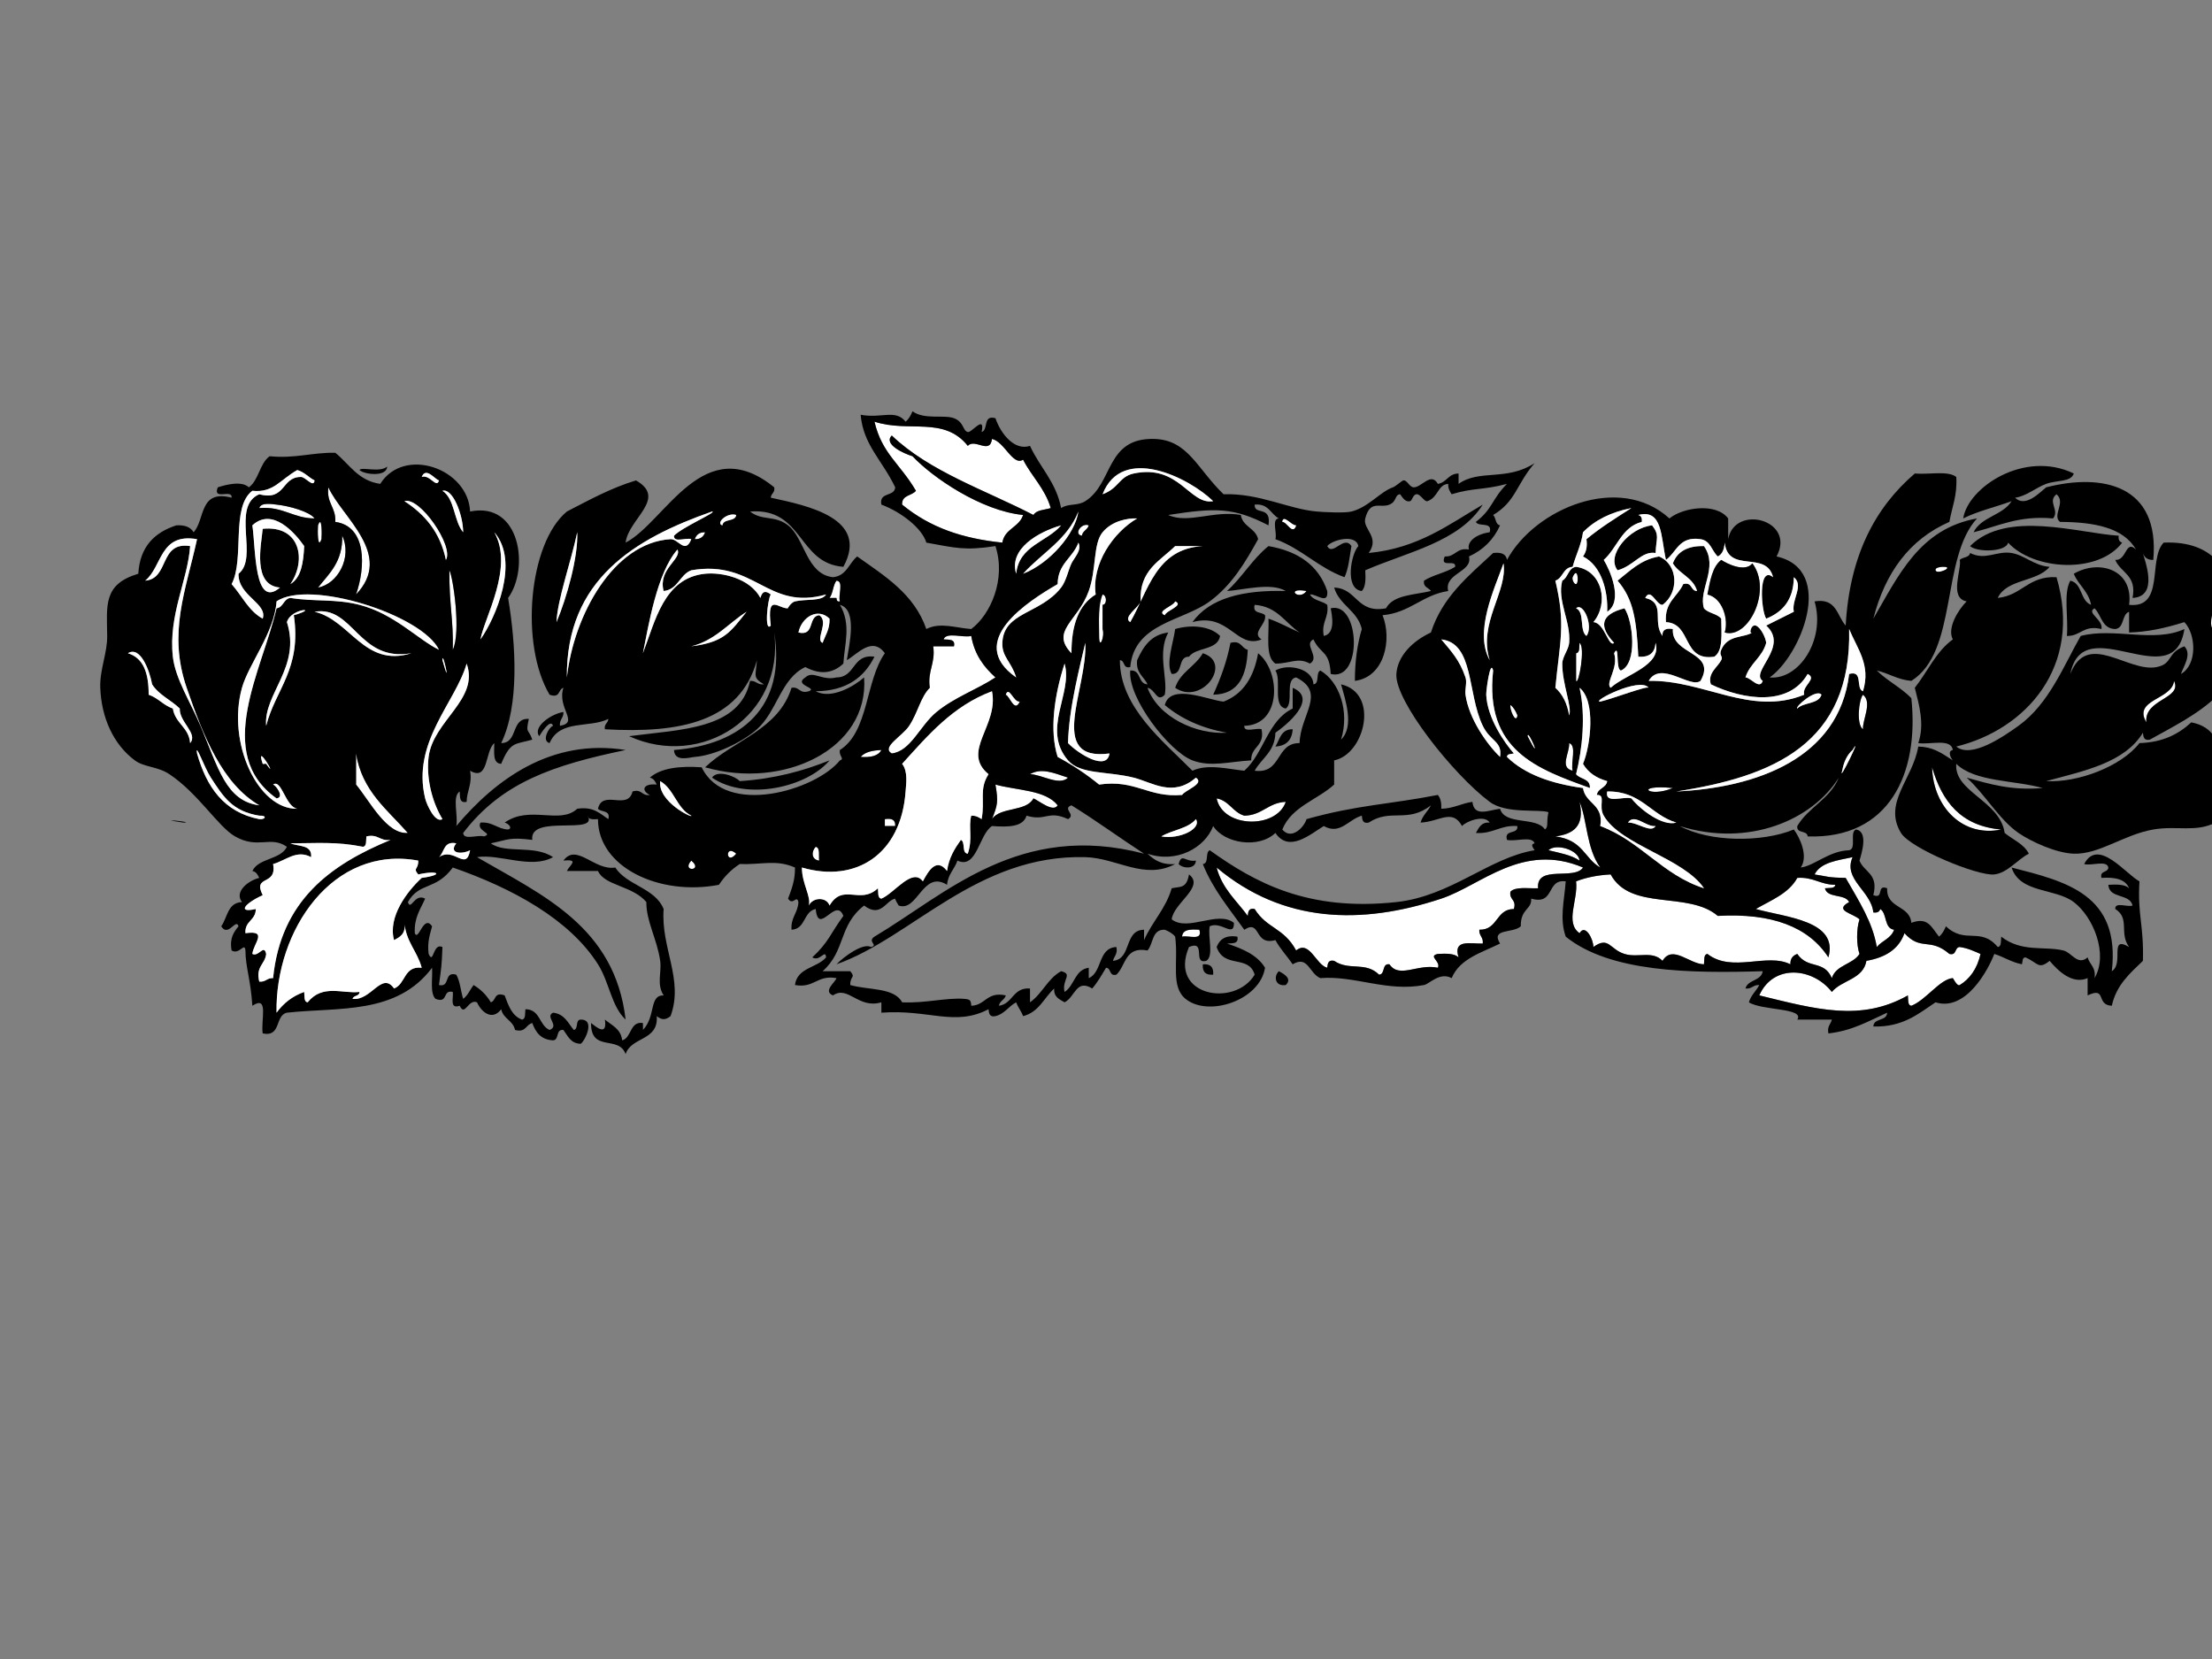 <?xml version="1.0"?><svg width="640" height="480" xmlns="http://www.w3.org/2000/svg">
 <rect width="100%" height="100%" fill="#808080" stroke="none"/>
 <title>rose</title>
 <g>
  <title>Layer 1</title>
  <g>
   <path d="m253.012,122c9.993,3.273 20.091,-1.676 27,7c2.064,-2.266 6.408,2.641 7,-2c3.608,0.759 6.035,7.92 9,6c2.48,4.854 6.337,8.33 8,14c-1.78,0.553 -4.153,0.514 -5,2c-14.073,-7.261 -30.1,-12.567 -41,-23c-2.477,2.543 3.418,5.199 6,6c5.787,6.146 19.851,15.796 32,17c-1.096,3.571 -5.371,3.962 -6,8c-11.522,-1.192 -20.859,-4.319 -29,-11c-0.155,-2.822 2.827,-2.506 4,-4c-4.729,-8.037 -9.811,-10.717 -12,-20z" fill="#FFFFFF" clip-rule="evenodd" fill-rule="evenodd"/>
   <path d="m620.012,160c0.331,1.749 4.854,12.608 -3,13c1.309,-6.642 -3.442,-7.225 -5,-11c3.37,0.247 2.9,-5.981 6,-3c-3.646,-6.354 -12.049,-7.952 -22,-8c-2.377,-1.953 1.828,-5.596 -1,-8c-2.745,2.158 0.995,4.592 -1,7c-9.918,-0.918 -15.776,2.224 -23,4c2.174,-4.493 8.461,-4.872 11,-9c-4.619,1.714 -9.795,2.872 -14,5c1.378,-9.014 17.744,-19.9 32,-13c-0.811,2.559 -4.914,1.865 -8,3c-2.96,1.089 -5.904,3.654 -9,4c3.027,2.96 7.121,-1.496 9,-3c16.254,-4.157 32.976,-0.734 31,21c-1.711,0.044 -2.59,-0.743 -3,-2z" clip-rule="evenodd" fill-rule="evenodd"/>
   <path d="m95.012,141c3.959,8.736 19.04,19.476 8,31c2.774,-7.886 3.148,-19.73 -6,-21c0.245,-4.245 -2.616,-5.384 -2,-10z" fill="#FFFFFF" clip-rule="evenodd" fill-rule="evenodd"/>
   <path d="m75.012,147c0.506,-1.764 3.803,-1.122 5,-1c3.618,0.367 9.607,2.039 11,4c-6.287,-0.046 -9.107,-3.561 -16,-3z" fill="#FFFFFF" clip-rule="evenodd" fill-rule="evenodd"/>
   <path d="m92.012,152c1.151,-3.235 1.132,2.686 1,4c-1.152,3.235 -1.132,-2.686 -1,-4z" fill="#FFFFFF" clip-rule="evenodd" fill-rule="evenodd"/>
   <path d="m315.012,152c-0.354,1.313 -1.76,1.573 -2,3c-2.491,-0.407 -0.06,-3.877 2,-3z" fill="#FFFFFF" clip-rule="evenodd" fill-rule="evenodd"/>
   <path d="m468.012,165c-3.41,-4.334 3.438,-12.334 10,-13c2.225,3.007 1.18,3.49 1,8c-4.052,-0.674 -6.244,3.701 -11,5z" clip-rule="evenodd" fill-rule="evenodd"/>
   <path d="m204.012,154c-0.437,1.23 -1.28,2.054 -3,2c0.436,-1.23 1.28,-2.054 3,-2z" fill="#FFFFFF" clip-rule="evenodd" fill-rule="evenodd"/>
   <path d="m99.012,155c2.952,6.309 -1.321,13.995 -7,15c3.244,-4.089 7.205,-7.461 7,-15z" fill="#FFFFFF" clip-rule="evenodd" fill-rule="evenodd"/>
   <path d="m493.012,176c1.223,1.444 3.816,1.517 5,3c0.026,4.359 0.596,9.262 -2,11c-9.405,1.405 -6.415,-9.585 -14,-10c-0.484,-5.818 3.355,-7.311 5,-11c2.729,-0.729 2.013,1.987 4,2c-1.103,-3.897 -5.104,-4.897 -7,-8c1.264,-3.403 4.22,-5.114 9,-5c4.323,6.177 -1.732,12.695 0,18z" clip-rule="evenodd" fill-rule="evenodd"/>
   <path d="m562.012,164c3.944,-0.136 -1.676,2.437 -2,1c-0.179,-0.793 1.386,-0.979 2,-1z" fill="#FFFFFF" clip-rule="evenodd" fill-rule="evenodd"/>
   <path d="m130.012,165c1.05,1.77 3.451,17.871 1,23c0.191,-8.968 -1.054,-12.855 -1,-23z" fill="#FFFFFF" clip-rule="evenodd" fill-rule="evenodd"/>
   <path d="m455.012,167c1.513,-3.53 1.896,1.842 1,2c-0.591,0.104 -1.256,-1.404 -1,-2z" fill="#FFFFFF" clip-rule="evenodd" fill-rule="evenodd"/>
   <path d="m242.012,168c2.208,0.125 0.425,4.242 1,6c-0.851,0.184 -0.943,-0.39 -1,-1c-0.667,0 -1.333,0 -2,0c1.019,-1.314 0.98,-3.686 2,-5z" fill="#FFFFFF" clip-rule="evenodd" fill-rule="evenodd"/>
   <path d="m378.012,171c-2.197,3.055 -6.405,-1.154 0,0l0,0z" fill="#FFFFFF" clip-rule="evenodd" fill-rule="evenodd"/>
   <path d="m319.012,172c1.274,0.226 1.311,2.985 0,3c0,2.333 0,4.667 0,7c0.723,2.169 -1.022,6.364 -1,2c-0.017,-4.35 -0.331,-8.998 1,-12z" fill="#FFFFFF" clip-rule="evenodd" fill-rule="evenodd"/>
   <path d="m640.012,178c0.65,-2.82 1.161,2.303 1,3c-0.464,2.008 -1.879,0.807 -1,-3z" fill="#FFFFFF" clip-rule="evenodd" fill-rule="evenodd"/>
   <path d="m353.012,184c-0.742,4.257 -6.859,3.141 -9,6c-3.399,-0.066 -1.53,5.136 -5,5c-1.785,-3.024 0.504,-9.082 1,-13c4.58,-1.346 10.081,-0.92 13,2z" clip-rule="evenodd" fill-rule="evenodd"/>
   <path d="m355.012,212c-7.369,-1.298 -13.28,-4.053 -18,-8c1.62,-6.466 12.759,-1.37 17,-1c5.786,-2.213 8.785,-7.215 10,-14c6.603,5.28 6.854,20.772 -4,21c-0.169,2.168 3.547,0.453 5,1c0.997,4.997 -3.105,4.895 -3,9c-6.394,0.372 -11.735,2.007 -17,0c-6.736,-2.568 -18.741,-18.053 -18,-26c3.265,-0.265 2.12,3.88 5,4c-1.028,-2.305 -3.442,-3.225 -3,-7c1.774,-3.893 3.969,-7.364 9,-8c-3.238,6.046 -0.096,13.151 -1,18c-2.323,2.416 -2.677,-1.562 -5,-2c3.07,8.484 14.097,13.6 23,13z" clip-rule="evenodd" fill-rule="evenodd"/>
   <path d="m273.012,185c0.745,-2.255 5.609,-0.391 8,-1c0.919,5.414 3.672,8.995 7,12c-5.352,3.531 -11.714,5.678 -17,10c-4.883,3.993 -7.454,11.355 -13,12c-3.167,-1.793 2.954,-4.927 5,-8c2.542,-3.818 3.334,-8.429 6,-11c-0.697,-5.03 1.697,-6.97 1,-12c2,0 4,0 6,0c0.467,-2.134 -1.429,-1.905 -3,-2z" fill="#FFFFFF" clip-rule="evenodd" fill-rule="evenodd"/>
   <path d="m356.012,186c3.19,-0.857 3.093,1.574 5,2c-0.315,7.351 -2.481,12.852 -10,13c2.083,-4.584 3.915,-9.418 5,-15z" clip-rule="evenodd" fill-rule="evenodd"/>
   <path d="m457.012,186c1.755,1.178 -0.265,12.312 -1,11c0,-2.667 0,-5.333 0,-8c1.172,-0.162 0.843,-1.823 1,-3z" fill="#FFFFFF" clip-rule="evenodd" fill-rule="evenodd"/>
   <path d="m340.012,199c1.46,-4.54 5.827,-6.173 8,-10c8.798,2.757 -0.262,15.246 -8,10z" clip-rule="evenodd" fill-rule="evenodd"/>
   <path d="m539.012,201c2.779,2.203 -0.141,7.126 0,10c-1.963,-1.386 -1.22,-8.486 0,-10z" fill="#FFFFFF" clip-rule="evenodd" fill-rule="evenodd"/>
   <path d="m374.012,211c-0.191,3.142 -1.858,4.809 -5,5c1.275,-2.059 1.594,-5.072 5,-5z" clip-rule="evenodd" fill-rule="evenodd"/>
   <path d="m454.012,215c2.256,0.745 0.391,5.609 1,8c-3.907,-0.941 -0.851,-5.045 -1,-8z" fill="#FFFFFF" clip-rule="evenodd" fill-rule="evenodd"/>
   <path d="m255.012,217c-0.92,1.746 -3.126,2.207 -6,2c1.233,-1.434 3.439,-1.895 6,-2z" fill="#FFFFFF" clip-rule="evenodd" fill-rule="evenodd"/>
   <path d="m103.012,218c1.757,10.909 9.087,16.246 15,23c-6.153,0.473 -10.935,-9.055 -15,-14c0,-3 0,-6 0,-9z" fill="#FFFFFF" clip-rule="evenodd" fill-rule="evenodd"/>
   <path d="m206.012,225c1.542,-2.436 6.909,-0.321 8,1c10.031,-0.636 18.386,-2.947 26,-6c-6.49,7.781 -23.996,11.792 -34,5z" clip-rule="evenodd" fill-rule="evenodd"/>
   <path d="m298.012,224c3.25,-1.912 6.808,-0.394 11,1c-2.546,2.479 -7.657,-0.961 -11,-1z" fill="#FFFFFF" clip-rule="evenodd" fill-rule="evenodd"/>
   <path d="m288.012,227c6.265,1.735 14.484,1.517 18,6c-1.261,2.155 -5.318,-1.27 -7,-2c-2.057,3.943 -9.61,2.39 -12,6c1.6,-4.078 1.875,-4.938 1,-10z" fill="#FFFFFF" clip-rule="evenodd" fill-rule="evenodd"/>
   <path d="m484.012,228c-7.16,2.988 -11.48,-1.117 0,0l0,0z" fill="#FFFFFF" clip-rule="evenodd" fill-rule="evenodd"/>
   <path d="m352.012,231c3.66,0.673 4.649,4.018 8,5c5.238,-0.095 6.879,-3.788 12,-4c-2.651,7.864 -18.206,7.669 -20,-1z" fill="#FFFFFF" clip-rule="evenodd" fill-rule="evenodd"/>
   <path d="m457.012,232c2.183,4.976 1.96,13.521 6,19c-4.683,-2.657 -4.924,-7.948 -13,-9c4.997,-0.67 8.597,-2.735 7,-10z" fill="#FFFFFF" clip-rule="evenodd" fill-rule="evenodd"/>
   <path d="m256.012,237c2.007,-0.34 3.129,0.204 3,2c-1,0 -2,0 -3,0c0,-0.667 0,-1.333 0,-2z" fill="#FFFFFF" clip-rule="evenodd" fill-rule="evenodd"/>
   <path d="m236.012,245c1.357,0.31 0.83,2.504 1,4c-2.318,-0.279 -2.299,-2.671 -1,-4z" fill="#FFFFFF" clip-rule="evenodd" fill-rule="evenodd"/>
   <path d="m448.012,246c2.151,-2.085 8.739,-0.123 9,3c-2.371,-1.629 -5.783,-2.217 -9,-3z" fill="#FFFFFF" clip-rule="evenodd" fill-rule="evenodd"/>
   <path d="m213.012,247c-3.032,3.697 -3.369,-3.037 0,0l0,0z" fill="#FFFFFF" clip-rule="evenodd" fill-rule="evenodd"/>
   <path d="m192.012,263c-0.856,11.291 5.897,20.423 2,31c-1.479,1.158 -2.521,1.158 -4,0c0.565,7.231 -7.422,5.911 -9,11c-1.978,-5.621 -10.083,-0.377 -10,-9c1.383,1.035 4.757,4.056 4,-1c2.005,1.662 4.648,2.686 5,6c2.735,-0.657 2.216,-5.634 6,-5c-0.028,-0.005 0.086,1.911 0,2c3.804,-3.904 1.723,-10.123 6,-10c-2.114,-3.261 -0.525,-6.629 -1,-10c-0.876,-6.224 -4.074,-11.483 -4,-17c-3.915,-4.735 -12.139,-4.721 -14,-9c-3,0 -6,0 -9,0c0.863,-1.753 3.725,-3.475 -1,-3c3.788,-5.197 8.997,3.012 15,2c3.423,5.243 11.472,5.861 14,12z" clip-rule="evenodd" fill-rule="evenodd"/>
   <path d="m346.012,249c-0.102,2.545 -3.727,2.362 -5,1c0.914,-3.356 1.859,-0.495 5,-1z" clip-rule="evenodd" fill-rule="evenodd"/>
   <path d="m536.012,248c-2.853,6.456 5.384,9.752 6,16c1.162,0.163 1.779,-0.221 2,-1c2.045,1.288 1.055,5.611 4,6c-0.826,2.507 -3.503,3.163 -5,5c-1.239,-7.273 -5.064,-13.07 -9,-20c-5.401,-0.074 -5.3,-0.451 -9,-1c1.793,-3.541 6.619,-4.047 11,-5z" fill="#FFFFFF" clip-rule="evenodd" fill-rule="evenodd"/>
   <path d="m200.012,249c3.697,3.032 -3.037,3.369 0,0l0,0z" fill="#FFFFFF" clip-rule="evenodd" fill-rule="evenodd"/>
   <path d="m458.012,251c-2.525,3.809 -13.595,-0.929 -13,6c-2.881,0.119 -6.546,-0.546 -8,1c-0.409,2.409 1.826,2.174 1,5c-5.287,0.046 -4.557,6.11 -10,6c-0.127,1.794 1.224,2.109 1,4c-3.556,0.111 -8.704,-1.371 -7,4c-1.182,-1.151 -3.535,-1.132 -6,-1c-2.995,0.658 0.956,2.138 0,4c-5.796,-1.256 -11.167,3.22 -14,-1c-2.306,-0.306 -1.111,2.889 -3,3c-3.975,-3.908 -8.623,-1.019 -13,-4c-1.701,-0.367 -1.887,0.78 -2,2c-3.256,-0.782 -5.134,-8.148 -9,-5c-3.566,-6.637 -8.468,-6.279 -12,-12c-1.701,-0.367 -1.887,0.78 -2,2c-3.231,-4.436 -7.433,-7.901 -9,-14c19.196,16.116 41.837,16.679 65,9c11.554,-3.831 23.431,-16.433 41,-9z" fill="#FFFFFF" clip-rule="evenodd" fill-rule="evenodd"/>
   <path d="m466.012,253c5.822,10.731 22.425,4.685 31,12c15.548,-0.881 26.229,3.104 32,12c3.021,-10.698 -12.429,-11.564 -21,-14c4.439,-2.561 9.526,-4.474 12,-9c4.654,-0.321 6.673,1.993 11,2c-0.161,1.172 -1.823,0.844 -3,1c0.67,2.996 5.818,1.515 7,4c-4.591,2.491 1.201,3.25 3,5c-0.962,2.889 -0.875,7.534 0,10c-1.938,3.062 -6.833,3.167 -8,7c-2.332,-5.385 -6.852,-2.432 -10,-7c-1.23,0.437 -2.054,1.279 -2,3c-6.792,-3.423 -16.845,2.563 -24,-3c-1.172,0.161 -0.844,1.823 -1,3c-4.228,-0.046 -9.083,-5.782 -12,-1c-2.905,-3.052 -7.073,-0.779 -11,-2c-4.332,-1.347 -4.501,-5.234 -9,-2c0.049,-2.144 -2.328,-6.877 -4,-4c-4.33,-3.081 -0.349,-9.596 -1,-15c2.884,-1.115 6.2,-1.8 10,-2z" fill="#FFFFFF" clip-rule="evenodd" fill-rule="evenodd"/>
   <path d="m347.012,269c1.026,3.36 -3.11,1.557 -5,2c0.147,-2.187 2.519,-2.147 5,-2z" fill="#FFFFFF" clip-rule="evenodd" fill-rule="evenodd"/>
   <path d="m551.012,270c4.843,5.302 7.312,1.109 13,6c2.217,0.551 1.424,-1.909 3,-2c2.338,0.329 4.131,1.202 6,2c-0.926,4.378 -3.248,7.357 -6,9c-0.773,0.462 -1.909,-2.007 -2,-2c-3.727,0.27 -7.747,6.34 -12,8c-1.172,-0.161 -0.844,-1.823 -1,-3c-13.644,7.697 -26.569,4 -43,0c4.1,-9.246 15.515,-8.027 21,-1c2.858,-3.475 9.061,-3.606 10,-9c5.389,-0.943 9.366,-3.301 11,-8z" fill="#FFFFFF" clip-rule="evenodd" fill-rule="evenodd"/>
   <path d="m348.012,279c2.182,-0.182 3.182,0.818 3,3c-2.182,0.182 -3.182,-0.818 -3,-3z" clip-rule="evenodd" fill-rule="evenodd"/>
   <path d="m370.012,281c1.742,0.903 3.852,2.237 2,4c-3.115,0.468 -3.574,-2.515 -2,-4z" clip-rule="evenodd" fill-rule="evenodd"/>
   <path d="m392.012,197c-0.005,-5.671 0.702,-10.631 2,-15c-1.268,-5.399 -6.485,-6.848 -8,-12c6.736,0.263 6.424,7.577 15,6c2.082,-3.917 8.151,-3.848 13,-5c-0.649,-1.017 -2.299,-1.034 -2,-3c2.646,-1.687 6.354,-2.313 9,-4c0.396,-2.396 -4.555,0.555 -3,-3c3.164,0.164 3.343,-2.658 7,-2c-0.67,-2.342 2.154,-4.479 6,-5c0.895,-3.228 -3.262,-1.405 -4,-3c4.863,-3.72 4.6,-6.59 9,-11c-6.827,1.828 -9.808,1.101 -16,3c-0.529,-0.804 -1.043,-1.624 -1,-3c-3.009,0.17 -2.89,3.955 -6,5c-0.853,0.286 -1.949,-1.913 -3,-2c-1.201,-0.1 -1.404,1.84 -2,2c-1.793,0.48 -2.677,-2.049 -3,-2c-1.535,0.234 -0.833,2.095 -3,3c-2.71,1.131 -5.576,-1.516 -7,4c-0.806,3.122 4.338,5.306 1,10c14.294,-1.373 23.113,-8.22 33,-14c-6.839,10.828 -21.684,13.649 -34,19c0.132,2.465 0.151,4.818 -1,6c-5.063,-0.548 -3.099,-10.79 -1,-13c-0.742,-3.66 -7.657,-1.747 -9,0c1.617,3.054 4.812,-3.324 7,0c-0.552,3.114 -0.816,6.517 -2,9c-7.598,-2.736 -12.405,-8.262 -20,-11c0.575,-1.758 -1.209,-5.875 1,-6c-2.397,-1.27 -2.949,-4.384 -7,-4c-0.191,3.205 4.909,0.109 4,6c-10.061,-5.194 -15.27,-5.146 -29,-3c5.69,2.665 13.216,-1.433 21,0c0.543,3.457 4.248,3.751 5,7c-3.713,6.74 -7.661,13.338 -14,18c-7.812,5.746 -21.815,6.242 -23,19c-2.217,0.55 -1.424,-1.91 -3,-2c0.009,13.662 12.551,23.445 21,32c4.351,-2.062 10.267,-0.503 15,0c5.646,-5.02 6.774,-14.559 14,-18c0,-2 0,-4 0,-6c7.609,3.177 -1.976,10.917 -5,13c-0.147,5.52 -3.988,7.345 -6,11c7.969,0.969 5.951,-8.049 13,-8c0.172,-8.234 7.88,-14.584 -1,-19c-3.415,0.585 -0.569,7.431 -3,9c-3.962,-0.705 -1.111,-8.222 -3,-11c3.635,-2.122 10.883,-0.587 11,4c1.85,-0.15 0.613,-3.386 2,-4c5.496,3.196 8.535,11.821 6,20c3.905,-3.83 1.232,-11.508 0,-16c11.19,2.589 6.841,20.243 -2,22c0,2.333 0,4.667 0,7c-4.883,4.45 -12.31,6.357 -15,13c2.688,3.266 6.43,-0.837 7,-3c14.675,-4.122 23.986,-4.259 38,-7c0.776,0.89 1.075,2.258 1,4c3.582,-0.084 5.778,-1.555 9,-2c0.513,4.469 4.535,2.45 8,2c1.431,4.902 10.496,2.171 13,6c1.115,-0.914 0.314,-1.859 1,-5c-2.536,-0.976 -12.188,0.592 -17,-3c-10.561,-7.883 -27.51,-29.281 -27,-37c0.345,-5.218 4.705,-9.552 10,-12c3.331,-10.335 10.921,-16.412 18,-23c2.279,-0.279 3.759,0.241 4,2c8.079,-14.844 32.513,-25.211 47,-12c3.888,-3.18 13.49,-4.654 17,0c0,2 0,4 0,6c1.896,-10.255 19.723,-5.587 14,5c17.222,3.849 6.927,28.844 -2,35c8.452,0.838 16.23,-10.913 13,-22c6.398,-1.065 6.469,4.198 9,7c1.127,-20.206 8.515,-34.152 20,-44c3.965,0.369 9.583,-0.917 12,1c0.335,5.335 -1.244,8.755 -2,13c-11.592,5.075 -18.587,14.746 -22,28c7.255,-12.412 13.32,-26.013 30,-29c-10.526,11.474 -5.471,38.529 -19,47c-3.982,-0.351 -6.491,-2.175 -10,-3c3.011,2.989 7.051,4.949 10,8c2.324,21.83 -6.407,40.8 -30,40c-0.111,-1.889 -3.306,-0.694 -3,-3c3.201,-5.465 9.518,-7.815 12,-14c-7.608,12.229 -26.081,20.257 -46,14c8.615,4.678 23.822,4.79 33,1c1.777,2.354 4.253,7.77 2,11c4.008,-0.503 8.102,-4.803 14,-5c2.246,-0.42 0.027,-5.306 2,-6c3.585,0.614 1.663,6.73 1,9c1.289,3.378 5.598,3.735 4,10c3.235,1.235 0.765,-3.235 4,-2c-0.284,5.951 6.535,4.798 7,10c4.723,-1.739 5.683,1.038 8,4c0.934,-0.733 1.515,-1.818 2,-3c5.642,5.339 9.988,0.031 15,6c1.172,-0.161 0.844,-1.823 1,-3c5.92,4.611 12.474,2.681 18,4c2.369,0.565 4.122,4.519 7,2c0.576,2.091 2.479,2.854 2,6c4.077,-6.885 -0.352,-17.73 -6,-22c-5.426,-4.102 -15.571,-2.484 -18,-10c15.662,4.004 31.584,7.749 29,30c3.643,-2.279 -0.928,-10.492 5,-7c-2.974,-4.079 0.341,-8.289 -4,-11c-0.168,-2.169 3.547,-0.453 5,-1c-0.776,-3.558 -6.788,-1.878 -7,-6c2.465,-0.132 4.818,-0.151 6,1c-1.052,-2.615 -4.063,-3.271 -8,-3c-0.551,-2.217 1.91,-1.424 2,-3c-0.431,-2.236 -4.929,-0.405 -7,-1c4.026,-7.751 12.116,2.977 16,5c-0.6,9.796 1.293,12.633 1,23c-3.736,3.598 -7.689,6.977 -9,13c-4.755,-0.227 -1.319,-5.667 -7,-3c0,-1.667 0,-3.333 0,-5c-4.41,1.907 -8.475,-2.036 -11,-5c-3.287,2.666 -3.365,0.547 -7,-1c-0.973,0.027 -0.776,1.224 -1,2c-3.061,-0.606 -5.21,-2.123 -8,-3c-1.681,4.437 -8.175,16.771 -17,14c-5.003,3.33 -9.443,7.223 -18,7c0.097,-2.57 3.903,-1.43 4,-4c-5.287,2.38 -10.086,5.247 -17,6c-0.424,-2.09 0.686,-2.647 1,-4c-3.333,0 -6.667,0 -10,0c2.202,-3.402 -10.211,-2.58 -14,-5c0.586,-2.081 2.102,-3.232 3,-5c-1.794,-0.127 -2.109,1.225 -4,1c0.697,-2.636 4.553,-2.114 5,-5c-21.068,0.636 -44.224,0.306 -57,-10c-1.852,-5.229 -0.411,-10.356 0,-16c-5.75,-0.75 -3.006,6.994 -10,5c0.244,3.22 -3.081,2.796 -3,8c-2.24,2.126 -8.803,0.525 -6,5c-5.35,2.65 -11.657,4.343 -14,10c-3.468,-1.868 -6.416,1.698 -8,2c-10.751,2.051 -20.039,-2.787 -30,-2c-3.229,-1.329 -3.532,-6.688 -8,-4c-1.616,-2.384 -3.592,-4.408 -5,-7c-6.298,1.74 -4.091,-6.129 -9,-3c-4.286,-6.048 -9.052,-11.615 -12,-19c1.85,-0.15 0.613,-3.387 2,-4c13.233,9.453 28.448,17.753 54,15c15.789,-1.701 26.92,-12.88 40,-15c-0.615,-0.891 -1.209,-1.788 0,-2c-0.745,-2.256 -5.609,-0.391 -8,-1c-0.88,-3.213 3.296,-1.37 3,-4c-5.006,-0.34 -6.994,2.34 -12,2c0.869,-1.464 1.497,-3.17 4,-3c-1.542,-2.436 -6.909,-0.321 -8,1c-2.808,-5.163 -6.587,-1.211 -12,-1c0.586,-2.081 2.102,-3.232 3,-5c-6.716,5.304 -11.647,0.796 -18,5c-1.701,0.367 -1.887,-0.78 -2,-2c-3.909,1.086 -6.236,5.669 -11,3c-3.884,2.343 -10.057,7.829 -14,2c-4.838,4.62 -14.775,3.061 -18,-2c-2.388,6.307 -10.627,10.873 -19,8c1.888,1.778 4.038,3.296 8,3c-8.966,4.72 -16.797,-1.755 -26,-2c-31.407,-0.836 -50.2,23.313 -72,31c2.156,-2.211 7.673,-6.282 10,-5c2.259,-0.56 -1.212,-1.56 1,-3c20.749,-12.368 41.897,-33.48 78,-24c-7.073,-4.594 -13.802,-9.531 -21,-14c-2.802,0.981 1.452,2.668 -1,4c-5.841,-2.702 -6.33,0.717 -12,-1c-1.012,3.321 -5.346,3.32 -10,3c-3.791,2.441 -4.384,12.632 -10,10c-0.831,2.503 -2.74,3.927 -3,7c-7.031,-4.393 -8.5,7.96 -14,6c-0.061,-0.021 -1.169,-1.969 -1,-2c-2.734,0.502 -4.108,5.714 -9,2c-7.47,5.8 -5.252,13.003 -12,19c2.667,0 5.333,0 8,0c1.666,1.987 -0.09,1.271 0,4c5.154,1.513 12.698,0.635 15,5c6.497,0.338 12.954,-1.415 18,-1c1.66,0.137 1.918,0.394 2,2c4.19,-0.144 4.462,-4.204 10,-3c-0.354,1.313 -1.761,1.573 -2,3c4.092,-0.574 3.986,-5.348 9,-5c0,1.333 0,2.667 0,4c3.535,-2.465 5.121,-6.879 9,-9c3.569,0.848 0.12,2.463 1,6c2.886,-1.78 2.9,-6.433 7,-7c0,1 0,2 0,3c3.991,-1.676 2.584,-8.75 8,-9c0.423,2.09 -0.686,2.647 -1,4c5.534,-0.467 3.081,-8.919 9,-9c0,1 0,2 0,3c2.345,-5.321 6.27,-9.063 8,-15c2.555,-0.551 4.278,0.127 5,-4c4.706,3.557 -4.463,8.263 -5,13c4.717,3.665 13.283,-2.665 18,1c0.076,4.479 -3.705,-0.608 -7,1c-0.627,3.039 1.28,8.613 -1,10c-4.092,1.092 0.135,-6.135 -5,-4c-6.035,14.176 13.253,17.595 19,8c-1.727,-5.872 -8.829,-1.631 -11,-8c0.848,-2.152 2.463,-3.537 6,-3c0.467,2.134 -1.429,1.904 -3,2c4.501,1.499 8.736,3.264 11,7c-1.5,9.516 -16.46,14.35 -23,9c-4.381,-3.584 -2.025,-10.664 -3,-18c-0.732,-0.934 -1.818,-1.515 -3,-2c-3.824,-0.157 -3.25,4.084 -5,6c-6.597,-1.264 -6.231,4.436 -9,7c-2.217,0.551 -1.424,-1.909 -3,-2c-1.25,2.083 -2.449,4.218 -4,6c-4.646,-2.866 -4.95,2.493 -8,4c-1.464,-0.869 -3.169,-1.497 -3,-4c-2.946,2.72 -4.458,6.876 -9,8c-0.521,-1.479 -1.479,-2.521 -2,-4c-2.198,1.136 -3.322,3.345 -6,4c-1.701,0.367 -1.887,-0.78 -2,-2c-9.835,5.104 -17.139,-0.023 -31,1c0,-1 0,-2 0,-3c-6.695,1.998 -9.626,-5 -14,-2c-3.028,-1.223 0.707,-3.816 1,-5c-5.663,-0.996 -6.337,2.996 -12,2c0.608,-5.059 6.405,-4.929 9,-8c-0.241,-2.578 -1.721,1.373 -4,0c4.778,-4.42 5.284,-6.952 9,-12c-2.181,-5.71 -7.22,6.01 -8,-2c-3.615,0.719 -2.857,5.81 -7,6c-0.267,-3.601 1.847,-4.819 2,-8c-0.56,-2.259 -1.56,1.213 -3,-1c0.992,-2.675 2.061,-5.273 2,-9c-5.471,-2.385 -9.386,-0.797 -16,-1c-2.422,1.577 -4.422,3.577 -6,6c-17.259,3.322 -35.009,-5.098 -35,-19c-1.419,0.086 -2.832,0.165 -3,-1c3.28,5.815 -17.008,-0.566 -16,7c-6.691,-0.789 -6.578,-0.143 -12,1c4.218,3.122 12.55,0.322 18,4c-6.405,3.562 -15.445,-1.035 -22,0c18.97,11.03 39.882,20.117 43,47c-4.135,-3.841 -4.7,-10.794 -8,-16c-8.284,-13.068 -24.882,-22.064 -42,-28c-4.966,6.734 -9.666,4.138 -13,10c0.914,2.719 1.859,-2.664 5,-1c-1.317,3.016 -3.23,5.437 -3,10c1.09,2.527 2.527,-5.609 5,-2c-0.605,2.396 -1.438,4.562 -1,8c1.494,3.299 1.178,-3.346 4,-2c-0.222,5.969 -0.337,5.829 -1,11c3.417,0.75 1.271,-4.062 5,-3c1.108,1.892 1.276,4.725 2,7c1.352,-0.981 1.999,-2.668 3,-4c2.092,1.241 3.758,2.908 5,5c1.57,-0.43 0.854,-3.146 4,-2c1.084,2.915 2.086,5.913 5,7c1.172,-0.161 0.843,-1.823 1,-3c4.325,0.009 3.95,4.717 7,6c3.048,-1.223 -1.462,-3.816 1,-5c3.315,0.352 4.338,2.995 6,5c1.44,-0.227 0.349,-2.984 2,-3c4.374,-0.068 1.156,6.287 0,7c-2.932,-0.067 -3.714,-2.286 -5,-4c-2.306,-0.306 -1.111,2.889 -3,3c-3.492,-0.175 -5.032,-2.301 -6,-5c-1.907,0.426 -1.81,2.857 -5,2c-0.559,-2.774 -3.441,-3.226 -4,-6c-2.486,3.344 -5.643,1.029 -7,-2c-2.555,-1.078 -3.5,4.305 -5,1c-3.008,1.008 -1.772,-2.228 -2,-4c-3.081,-0.748 -1.219,3.447 -5,2c-1.674,-1.659 -0.796,-5.871 -1,-9c-10.271,13.668 -26.899,11.355 -42,13c-3.541,0.793 -1.547,7.119 -7,6c-0.612,-3.755 1.891,-11.219 -3,-8c-0.479,-7.586 -1.991,-11.27 -2,-16c-0.241,-2.578 -1.721,1.373 -4,0c-0.649,-3.649 0.674,-5.326 2,-7c-0.729,-2.479 -3.009,3.302 -5,0c1.817,-2.516 1.816,-6.851 6,-7c-2.315,-3.046 1.889,-6.254 5,-7c-0.443,-0.891 -0.878,-1.788 -2,-2c1.854,-3.812 8.146,-3.188 10,-7c-4.774,-3.324 -8.325,0.809 -15,-3c-4.912,-2.803 -10.628,-12.419 -19,-18c-3.454,-2.303 -7.268,-1.965 -10,-4c-6.226,-4.636 -9.681,-12.378 -10,-21c-0.193,-5.221 2.056,-10.067 2,-15c-0.101,-8.804 -1.224,-14.96 9,-18c0.466,-7.867 4.715,-11.952 11,-14c2.483,-0.15 4.15,0.517 5,2c3.378,-3.622 1.51,-12.49 11,-10c0.319,-2.652 -5.602,0.936 -4,-3c2.359,-0.764 6.911,-1.971 9,0c2.882,-2.118 3.094,-6.906 6,-9c7.398,0.732 12.214,-1.119 19,-1c4.059,3.274 6.578,8.089 13,9c6.927,-10.979 25.464,-4.438 26,8c14.591,-3.019 17.2,16.534 11,25c2.302,13.804 3.245,31.107 -2,42c4.983,-0.017 2.696,-7.304 8,-7c-0.986,4.426 -0.154,2.616 1,6c-4.985,1.454 -6.272,0.384 -9,7c-2.555,-0.111 -1.985,-3.349 -2,-6c-2.777,2.46 -1.569,11.142 -7,8c0.688,4.021 -0.958,5.709 -1,9c-2.134,0.467 -1.905,-1.429 -2,-3c-2.28,1.387 -0.373,6.961 -1,10c11.363,-13.49 27.49,-25.441 49,-22c-20.953,4.379 -35.791,9.331 -47,24c0.125,2.209 4.242,0.425 6,1c2.954,-0.869 -2.32,-1.497 -1,-4c3.601,-0.268 4.819,1.848 8,2c1.401,-0.354 0.086,-1.761 -1,-2c7.277,-5.139 15.945,0.684 21,-4c4.729,-0.729 6.574,1.426 9,3c0.689,-2.688 -2.067,-1.933 -3,-3c1.319,-5.733 8.616,0.668 10,-5c2.826,-0.826 2.591,1.409 5,1c-2.569,-1.267 -2.017,-3.38 2,-3c-0.443,-0.891 -0.878,-1.788 -2,-2c3.21,-2.79 8.568,-3.433 15,-3c6.928,14.414 33.005,6.678 40,-2c1.484,-0.437 -0.395,-1.279 0,-3c8.367,-5.299 7.341,-19.993 13,-28c-3.68,-5.066 -8.061,0.398 -11,2c0.678,-4.404 3.145,-14.624 -2,-16c3.344,5.647 1.325,11.414 1,17c-3.272,3.051 -6.932,3.16 -11,1c-7.051,3.241 -8.191,12.878 -14,18c-4.287,3.779 -12.275,7.569 -18,8c-1.404,0.105 -5.875,1.59 -6,-2c19.548,-1.533 32.483,-12.457 29,-34c2.992,24.194 -20.999,39.604 -42,30c15.014,-1.986 32.078,-1.922 35,-16c1.793,-0.127 2.109,1.224 4,1c-3.261,-1.971 -2.376,-2.294 -2,-7c-4.925,17.821 -22.181,21.249 -44,20c-0.282,-1.615 0.945,-1.722 1,-3c-5.472,2.755 -14.054,0.056 -17,7c-2.443,-0.638 -0.151,-4.675 1,-5c-0.677,-2.188 -3.323,1.895 -4,3c-1.969,-2.688 3.486,-6.476 7,-7c0.127,1.793 -1.224,2.109 -1,4c5.696,-0.96 -0.926,-5.069 1,-11c-1.57,0.43 -0.854,3.146 -4,2c-8.602,-14.45 -6.117,-43.757 5,-53c6.39,-3.277 12.574,-6.759 20,-9c9.192,5.251 -2.208,11.077 -3,18c11.592,-6.023 22.519,-32.63 43,-16c0.282,1.615 -0.945,1.722 -1,3c10.583,2.283 28.651,5.943 21,20c-13.315,-1.018 -11.497,-17.17 -27,-16c3.529,2.78 7.125,0.976 11,4c4.849,3.784 5.278,14.15 13,15c3.946,-0.387 4.602,-4.065 7,-6c7.985,5.681 16.49,10.843 20,21c3.983,-2.06 8.543,-0.311 13,0c5.585,-4.189 10.126,-14.393 7,-24c-9.056,1.392 -11.694,0.468 -20,-1c-1.118,-3.993 -7.084,-8.8 -13,-11c-0.753,-3.753 3.82,-2.18 4,-5c-3.777,-7.901 -9.261,-12.296 -10,-21c6.066,1.158 10.068,-1.707 13,2c0.934,-0.733 1.515,-1.818 2,-3c3.427,2.516 9.12,0.907 12,2c2.926,1.11 2.493,3.62 4,4c1.096,0.276 5.077,-5.21 4,0c2.039,-0.627 0.281,-5.053 4,-4c1.526,4.497 5.511,9.515 10,8c2.81,6.19 7.56,10.44 9,18c2.158,-1.429 4.683,-0.536 7,-2c8.17,-5.161 5.836,-18.412 20,-18c9.717,0.283 12.302,8.57 20,16c10.402,-0.335 18.865,4.312 27,5c2.223,0.188 8.036,0.49 10,0c4.896,-1.222 8.391,-5.759 12,-7c0.785,-0.27 2.581,-1.917 3,-2c1.098,-0.218 1.746,1.951 3,2c2.258,0.088 5.019,-4.56 7,-1c2.6,-0.4 3.016,-2.984 6,-3c0,1 0,2 0,3c5.98,-4.292 13.974,-0.733 22,-6c-5.235,5.988 -5.379,11.084 -12,15c0.86,0.807 0.594,2.739 2,3c-1.867,4.133 -4.867,7.133 -9,9c1.211,4.552 -7.271,4.813 -6,10c-7.525,1.141 -11.039,6.294 -19,7c2.788,6.905 0.656,17.863 -8,19zm7,-16c1.319,7.725 -0.733,-4.292 0,0l0,0zm-134,-39c-1.173,1.494 -4.155,1.178 -4,4c8.141,6.681 17.478,9.808 29,11c0.629,-4.038 4.904,-4.429 6,-8c-12.149,-1.204 -26.213,-10.854 -32,-17c-2.582,-0.801 -8.477,-3.457 -6,-6c10.9,10.433 26.927,15.739 41,23c0.847,-1.486 3.22,-1.447 5,-2c-1.663,-5.67 -5.52,-9.146 -8,-14c-2.965,1.92 -5.392,-5.241 -9,-6c-0.592,4.641 -4.936,-0.266 -7,2c-6.909,-8.676 -17.007,-3.727 -27,-7c2.189,9.283 7.271,11.963 12,20zm63,-5c13.2,-2.798 16.141,9.2 23,8c-6.941,-6.782 -26.373,-16.506 -32,-2c4.708,-1.696 4.753,-5.1 9,-6zm-253,6c7.694,2.027 6.342,-4.992 12,-5c1.329,-0.146 3.721,3.363 4,1c-1.768,-0.898 -2.919,-2.414 -5,-3c-4.955,2.765 -6.84,6.644 -13,6c-6.287,4.713 -2.18,19.82 -6,27c2.981,3.353 4.911,7.756 9,10c1.481,-4.465 -7.186,-6.583 -7,-13c5.94,-4.576 -2.237,-19.458 6,-23zm52,-4c-1.184,-0.293 -3.777,-4.028 -5,-1c2.332,-0.856 4.308,3.497 5,1zm-30,12c9.148,1.27 8.774,13.114 6,21c11.04,-11.524 -4.041,-22.264 -8,-31c-0.616,4.616 2.245,5.755 2,10zm37,3c-0.05,-5.308 -3.125,-12.842 -6,-12c3.632,2.368 3.252,8.748 6,12zm-5,8c2.408,-3.856 -7.565,-18.396 -12,-17c5.87,3.796 10.359,8.975 12,17zm-38,-12c-1.393,-1.961 -7.382,-3.633 -11,-4c-1.197,-0.122 -4.494,-0.764 -5,1c6.893,-0.561 9.713,2.954 16,3zm73,46c2.021,-18.133 13.567,-39.009 30,-40c2.225,-0.134 4.24,4.482 6,0c-1.453,-0.547 -5.168,1.168 -5,-1c2.408,-2.511 12.723,-6.932 11,-7c-22.309,7.822 -42.243,19.661 -42,48zm295,-40c4.007,-3.327 8.52,-6.147 13,-9c-5.851,1.149 -10.542,3.458 -14,7c-0.529,3.804 -2.089,6.578 -3,10c-2.812,0.188 -2.737,3.263 -5,4c3.038,12.763 1.307,17.452 0,31c2.118,1.882 3.434,4.567 4,8c0.904,-2.464 -2.04,-9.139 -2,-15c0.014,-1.952 1.843,-4.072 2,-6c0.513,-6.268 -3.547,-12.133 -2,-18c1.762,-0.905 1.652,-3.681 4,-4c7.635,1.104 9.559,10.588 5,16c3.225,0.158 4.438,7.497 6,6c-4.422,-4.705 -4.032,-8.206 3,-10c2.454,3.613 3.848,15.902 -1,18c-1.666,-0.116 -0.334,-8.176 -2,-5c1.352,4.409 -2.661,8.596 -1,10c4.164,-3.848 14.905,-6.411 13,-13c-0.188,2.813 -1.739,4.26 -5,4c-0.522,-10.831 -1.438,-16.666 -6,-22c3.549,-2.785 6.614,-6.053 12,-7c5.635,2.377 5.794,10.538 1,14c-1.834,0.052 -3.386,-5.125 -5,-2c6.04,1.456 1.932,6.85 5,11c-0.129,-1.795 0.993,-2.34 3,-2c-0.564,7.581 12.86,6.452 8,15c-2.99,2.318 -11.475,-6.016 -15,0c15.967,-0.344 29.48,10.32 45,4c-0.772,-2.555 3.913,-4.598 1,-6c-5.401,9.419 -18.591,7.53 -28,3c-1.037,-3.189 1.899,-4.903 3,-7c0.627,-1.194 -0.745,-1.283 0,-3c1.924,-4.434 6.425,-3.345 9,-5c-1.12,0.72 -0.421,-2.488 1,-2c1.388,0.477 2.854,3.464 3,5c-1.13,4.203 -4.733,5.934 -6,10c1.496,-0.019 4.09,3.715 5,1c-3.821,-2.541 7.804,-9.914 1,-16c2.685,-1.315 5.315,-2.685 8,-4c-0.758,-3.492 3.026,-7.55 0,-10c-0.088,6.579 -3.242,10.091 -8,12c-1.501,-2.297 -2.404,-15.608 2,-12c-2.013,-7.924 -12.985,-0.886 -14,-10c-0.138,1.862 -0.658,3.342 -2,4c-1.755,-1.578 -2.075,-4.592 -5,-5c-6.264,-0.93 -6.892,3.775 -10,6c-1.496,-6.644 -0.945,-14.843 -8,-13c0.779,0.221 1.162,0.837 1,2c-5.845,1.489 -7.108,7.559 -11,11c1.806,2.91 5.757,11.903 1,15c0.263,-5.738 -1.516,-13.245 -7,-16c0.839,-1.161 1.319,-2.681 1,-5zm-163,10c7.693,-2.981 15.094,-11.562 16,-18c-3.177,8.157 -10.632,12.035 -16,18zm-87,-14c0.275,-2.059 3.725,-0.941 4,-3c-2.652,-0.869 -6.069,2.442 -4,3zm-125,17c3.146,-1.854 3.77,-6.23 4,-11c-2.752,-3.933 -9.26,-11.301 -15,-6c1.015,6.669 0.455,24.395 8,18c-8.092,-0.68 -5.41,-12.461 -5,-17c10.984,-1.091 12.685,9.205 8,16zm235,-15c-2.787,3.366 -1.725,10.638 -4,17c-3.141,8.784 -11.254,11.542 -5,18c-0.042,-8.042 2.042,-13.958 7,-17c-1.211,-8.879 5.112,-17.978 12,-22c-2.804,-0.123 -7.279,0.712 -10,4zm56,-2c-1.329,0.146 -3.721,-3.363 -4,-1c1.332,-0.149 3.018,4.066 4,1zm-282,4c0.132,-1.314 0.151,-7.235 -1,-4c-0.132,1.314 -0.152,7.235 1,4zm201,10c0.83,-8.17 8.854,-9.146 13,-14c-6.491,1.854 -15.22,6.765 -13,14zm19,-11c0.24,-1.427 1.646,-1.687 2,-3c-2.06,-0.877 -4.491,2.593 -2,3zm-174,30c4.411,-6.233 11.412,-22.544 4,-31c5.777,10.152 -2.928,24.759 -4,31zm22,-5c2.981,-7.028 6.324,-18.998 6,-26c-1.718,8.291 -5.77,19.553 -6,26zm40,-24c1.72,0.054 2.563,-0.77 3,-2c-1.72,-0.054 -2.564,0.77 -3,2zm-109,14c5.679,-1.005 9.952,-8.691 7,-15c0.205,7.539 -3.756,10.911 -7,15zm-42,20c0.698,6.336 5.102,13.133 8,20c5.198,12.316 7.391,21.76 17,23c-10.738,-6.266 -16.209,-20.078 -21,-34c-5.46,-15.868 -0.336,-27.873 3,-43c-10.88,-1.88 -10.023,7.977 -15,12c7.091,-0.576 3.953,-11.381 13,-10c-0.679,9.891 -6.331,19.927 -5,32zm256,-21c-8.502,4.924 -26.889,16.584 -12,27c-1.426,-4.633 -4.158,-5.925 -4,-10c0.351,-9.016 10.952,-8.234 17,-16c1.502,-1.929 2.123,-5.225 3,-7c0.889,-1.8 3.078,-3.787 2,-6c-1.575,4.425 -5.976,6.024 -6,12zm34,-11c-4.362,4.305 -10.405,6.929 -10,16c-0.561,1.852 -5.295,4.599 -3,6c5.236,-9.097 7.417,-21.249 21,-22c-2.667,0 -5.333,0 -8,0zm-154,31c3.561,-9.226 6.059,-21.801 18,-23c4.873,-0.489 12.952,1.292 16,7c0.56,-2.078 1.56,-2.119 3,-1c-0.962,1.357 -1.933,11.156 0,9c-1.167,-9.653 2.253,-4.785 5,-5c-0.257,0.02 0.958,-1.75 2,-2c3.231,-0.773 7.753,0.08 9,-2c-17.009,4.835 -20.56,-10.175 -39,-7c-3.396,1.271 -3.788,5.546 -8,6c-1.706,-6.402 5.376,-9.25 4,-12c-5.954,6.719 -8.42,22.24 -10,30zm245,2c-3.377,-10.765 5.216,-19.811 4,-28c-2.639,7.396 -8.563,19.782 -4,28zm129,-26c0.324,1.437 5.944,-1.136 2,-1c-0.614,0.021 -2.179,0.207 -2,1zm-429,23c2.451,-5.129 0.05,-21.23 -1,-23c-0.054,10.145 1.191,14.032 1,23zm325,-19c0.896,-0.158 0.513,-5.53 -1,-2c-0.256,0.596 0.409,2.104 1,2zm-216,4c0.667,0 1.333,0 2,0c0.057,0.61 0.149,1.184 1,1c-0.575,-1.758 1.208,-5.875 -1,-6c-1.02,1.314 -0.981,3.686 -2,5zm-136,2c10.058,2.57 17.008,10.113 23,13c-4.913,-10.168 -37.565,-20.469 -47,-14c-0.586,9.021 -8.069,18.097 -10,25c-4.426,15.822 4.592,35.237 16,35c-3.443,-0.596 -4.539,-8.743 -7,-7c0.908,0.274 3.358,3.726 1,4c-18.301,-12.994 -4.194,-36.946 0,-55c2.039,-0.294 1.961,-2.706 4,-3c7.231,1.148 12.915,0.19 20,2zm214,9c-0.022,4.364 1.723,0.169 1,-2c0,-2.333 0,-4.667 0,-7c1.311,-0.015 1.274,-2.774 0,-3c-1.331,3.002 -1.017,7.65 -1,12zm19,-6c0.396,-1.386 5.677,-2.833 3,-4c-0.397,1.386 -5.678,2.833 -3,4zm122,6c2.114,-2.748 -0.907,-9.934 -3,-8c2.575,1.091 0.875,6.458 3,8zm-376,-4c4.178,13.048 -6.835,20.762 -6,30c2.693,-10.64 10.302,-16.365 8,-32c7.892,-2.283 -0.84,-2.143 -2,2zm36,9c-15.326,2.653 -16.732,-13.927 -28,-12c10.317,2.355 14.401,16.258 28,12zm81,-2c9.59,-1.2 11.266,-4.122 16,-10c-5.315,3.352 -9.06,8.273 -16,10zm31,-4c4.82,1.153 2.683,-4.65 6,-5c2.992,1.856 -1.271,7.166 1,8c0.777,-2.223 2.101,-3.899 2,-7c-3.377,-3.3 -8.057,-0.508 -9,4zm254,46c23.041,-1.081 47.088,-9.489 50,-34c4.19,-1.19 1.785,4.215 4,5c2.371,-7.635 -1.688,-12.328 -4,-18c0.827,33.161 -21.973,42.694 -50,47zm-209,-42c-2,0 -4,0 -6,0c0.697,5.03 -1.697,6.97 -1,12c-2.666,2.571 -3.458,7.182 -6,11c-2.046,3.073 -8.167,6.207 -5,8c5.546,-0.645 8.117,-8.007 13,-12c5.286,-4.322 11.648,-6.469 17,-10c-3.328,-3.005 -6.081,-6.586 -7,-12c-2.391,0.609 -7.255,-1.255 -8,1c1.571,0.095 3.467,-0.134 3,2zm38,-1c-1.361,6.035 -4.786,18.823 -5,29c3.094,3.203 11.264,8.217 12,3c-18.325,2.425 -6.326,-18.702 -7,-32zm110,10c0.49,1.444 -0.212,3.479 0,5c0.968,6.947 6.234,14.393 10,18c0.724,-4.566 -2.766,-4.379 -5,-9c-4.543,-9.394 -2.477,-23.899 -12,-25c2.85,3.4 5.279,5.929 7,11zm32,-7c0,2.667 0,5.333 0,8c0.735,1.312 2.755,-9.822 1,-11c-0.157,1.177 0.172,2.838 -1,3zm-413,12c2.735,0.931 4.265,3.069 7,4c0.668,4.332 4.628,5.372 5,10c2.375,-2.766 -3.182,-6.108 -3,-10c-2.526,-2.474 -6.066,-3.934 -8,-7c-0.717,-3.98 -3.394,-11.232 -7,-9c4.607,1.393 6.026,5.974 6,12zm85,-10c2.722,9.667 -0.047,-3.359 0,0l0,0zm-5,40c0.433,1.779 2.889,7.265 5,6c-3.348,-5.574 -4.671,-12.537 -4,-18c1.288,-10.479 14.728,-16.624 11,-27c-3.16,11.168 -15.96,22.735 -12,39zm183,-12c4.324,2.343 8.341,4.992 12,8c10.555,-1.556 14.15,3.85 24,3c0.953,-1.459 6.653,-3.24 4,-5c-6.673,5.784 -12.569,1.371 -18,0c-7.534,-1.902 -15.464,-0.875 -19,-5c-7.744,-9.034 1.49,-19.442 -1,-28c-2.965,9.216 -4.43,19.357 -2,27zm126,-25c-0.814,-3.461 -2.05,5.792 -2,7c0.277,6.747 5.311,13.934 8,17c-0.776,0.224 -1.973,0.027 -2,1c5.223,5.11 12.928,7.738 22,9c0.689,4.644 6.068,4.599 5,11c11.67,4.33 17.896,14.104 30,18c-5.937,-8.763 -24.097,-12.459 -29,-21c-1.643,-2.861 0.768,-6.081 -2,-6c0.294,-2.039 2.706,-1.961 3,-4c-3.133,-0.867 -5.522,-2.478 -7,-5c2.241,-5.373 3.751,-18.214 -1,-22c1.838,8.007 0.804,17.761 -1,25c1.173,1.493 4.155,1.178 4,4c-15.174,-5.492 -30.532,-10.802 -28,-34zm45,5c-2.495,-3.283 -16.884,4.104 -14,4c3.683,-0.86 13.502,-4.656 14,-4zm-243,63c1.127,-2.416 5.113,-2.584 6,0c3.938,-6.641 8.764,-0.092 14,-5c0.157,1.177 -0.172,2.839 1,3c3.718,-1.504 8.947,-9.146 12,-5c1.562,-2.907 3.896,-7.058 7,-3c0.52,-3.813 2.206,-6.461 4,-9c1.386,0.613 0.15,3.85 2,4c1.495,-4.368 0.122,-7.729 1,-11c1.376,-0.043 2.196,0.471 3,1c1.046,-5.593 -0.812,-8.588 2,-13c-8.064,-6.621 3.037,-14.085 1,-24c-11.395,4.272 -18.547,12.787 -26,21c1.729,2.187 1.159,5.756 1,8c-1.283,18.112 -14.301,26.588 -30,22c0.011,4.757 2.736,8.341 2,11zm61,-59c-1.763,0.286 -3.097,-4.709 -4,-2c1.177,0.3 2.51,5.295 4,2zm225,2c1.794,-1.873 6.138,-1.195 7,-4c-1.564,-1.875 -7.843,3.635 -7,4zm19,6c-0.141,-2.874 2.779,-7.797 0,-10c-1.22,1.514 -1.963,8.614 0,10zm-100,-4c-0.485,-1.182 -1.066,-2.267 -2,-3c-0.155,1.337 1.571,5.513 2,3zm3,6c4.652,8.997 -0.081,-2.405 0,0l0,0zm13,10c-0.609,-2.391 1.256,-7.255 -1,-8c0.149,2.955 -2.907,7.059 1,8zm78,0c-1.346,4.117 6.165,-11.318 3,-6c-1.598,1.402 -2.555,3.445 -3,6zm-458,14c1.7,0.225 2.474,-1.127 0,-1c-7.812,-1.279 -10.368,-5.439 -14,-11c-1.911,-2.926 -4.562,-10.556 -4,-7c2.719,9.613 7.697,16.969 18,19zm174,-18c2.874,0.207 5.08,-0.254 6,-2c-2.561,0.105 -4.767,0.566 -6,2zm-173,2c0.033,0.1 0.907,-0.08 1,0c3.887,5.483 -3.361,-7.081 -1,0zm27,6c4.065,4.945 8.847,14.473 15,14c-5.913,-6.754 -13.243,-12.091 -15,-23c0,3 0,6 0,9zm206,-2c-4.192,-1.394 -7.75,-2.912 -11,-1c3.343,0.039 8.454,3.479 11,1zm-109,11c-4.234,-2.1 -4.958,-7.708 -9,-10c-0.734,5.966 9.483,10.866 9,10zm87,1c2.39,-3.61 9.943,-2.057 12,-6c1.682,0.73 5.739,4.155 7,2c-3.516,-4.483 -11.735,-4.265 -18,-6c0.875,5.062 0.6,5.922 -1,10zm197,-9c-11.48,-1.117 -7.16,2.988 0,0l0,0zm-12,3c2.66,3.36 9.124,8.183 13,7c-7.445,-2.222 -10.172,-9.161 -20,-9c-0.802,3.802 4.728,1.271 7,2zm-100,1c-5.121,0.212 -6.762,3.905 -12,4c-3.351,-0.982 -4.34,-4.327 -8,-5c1.794,8.669 17.349,8.864 20,1zm78,10c8.076,1.052 8.317,6.343 13,9c-4.04,-5.479 -3.817,-14.024 -6,-19c1.597,7.265 -2.003,9.33 -7,10zm-194,-3c1,0 2,0 3,0c0.129,-1.796 -0.993,-2.34 -3,-2c0,0.667 0,1.333 0,2zm80,3c5.292,0.925 11.734,-2.221 10,-5c-2.238,2.763 -6.874,3.126 -10,5zm143,-3c-2.786,0.374 -6.085,-3.809 -8,-1c2.594,-0.183 6.697,3.196 8,1zm-405,24c0.003,3.336 -3.253,3.414 -3,7c6.703,-0.959 2.265,3.001 2,6c1.862,0.956 3.342,-2.995 4,0c-0.306,3.027 -3.094,3.572 -2,8c1.891,0.225 2.207,-1.127 4,-1c2.253,-22.413 16.533,-32.8 34,-40c-3.156,0.489 -3.531,-1.802 -7,-1c-0.157,1.177 0.172,2.839 -1,3c-7.708,-1.552 -13.299,-1.012 -21,-1c2.357,0.977 6.343,0.323 6,4c-4.197,-2.273 -7.277,0.955 -11,2c1.194,6.473 -6.02,2.997 -3,9c-5.253,2.395 -7.471,5.251 -2,4zm62,-17c-2.558,1.315 -6.282,0.885 -4,-2c-3.757,-0.757 -3.383,2.617 -5,4c4.396,-3.071 7.84,4.308 9,-2zm101,3c-0.17,-1.496 0.357,-3.69 -1,-4c-1.299,1.329 -1.318,3.721 1,4zm220,0c-0.261,-3.123 -6.849,-5.085 -9,-3c3.217,0.783 6.629,1.371 9,3zm-244,-2c-3.369,-3.037 -3.032,3.697 0,0l0,0zm-91,7c6.466,-0.856 4.995,-2.327 -1,-1c-1.666,-1.987 0.09,-1.271 0,-4c-24.763,-4.574 -41.427,20.193 -41,44c1.971,-2.696 4.55,-4.783 8,-6c0.157,1.177 -0.172,2.839 1,3c4.335,-5.373 10.031,-2.419 15,-3c-0.012,1.321 -1.752,0.914 -2,2c5.386,0.663 8.451,-8.066 12,-3c3.411,-1.256 2.752,-6.581 8,-6c-1.259,-4.741 -4.524,-7.476 -5,-13c0.474,3.141 -1.247,4.086 -3,5c-1.843,-6.711 3.763,-14.089 8,-18zm403,-1c3.7,0.549 3.599,0.926 9,1c3.936,6.93 7.761,12.727 9,20c1.497,-1.837 4.174,-2.493 5,-5c-2.945,-0.389 -1.955,-4.712 -4,-6c-0.221,0.779 -0.838,1.163 -2,1c-0.616,-6.248 -8.853,-9.544 -6,-16c-4.381,0.953 -9.207,1.459 -11,5zm-325,-4c-3.037,3.369 3.697,3.032 0,0l0,0zm217,11c-23.163,7.679 -45.804,7.116 -65,-9c1.567,6.099 5.769,9.564 9,14c0.113,-1.22 0.299,-2.367 2,-2c3.532,5.721 8.434,5.363 12,12c3.866,-3.148 5.744,4.218 9,5c0.113,-1.22 0.299,-2.367 2,-2c4.377,2.981 9.025,0.092 13,4c1.889,-0.111 0.694,-3.306 3,-3c2.833,4.22 8.204,-0.256 14,1c0.956,-1.862 -2.995,-3.342 0,-4c2.465,-0.132 4.818,-0.151 6,1c-1.704,-5.371 3.444,-3.889 7,-4c0.224,-1.891 -1.127,-2.206 -1,-4c5.443,0.11 4.713,-5.954 10,-6c0.826,-2.826 -1.409,-2.591 -1,-5c1.454,-1.546 5.119,-0.881 8,-1c-0.595,-6.929 10.475,-2.191 13,-6c-17.569,-7.433 -29.446,5.169 -41,9zm39,-5c0.651,5.404 -3.33,11.919 1,15c1.672,-2.877 4.049,1.856 4,4c4.499,-3.234 4.668,0.653 9,2c3.927,1.221 8.095,-1.052 11,2c2.917,-4.782 7.772,0.954 12,1c0.156,-1.177 -0.172,-2.839 1,-3c7.155,5.563 17.208,-0.423 24,3c-0.054,-1.721 0.77,-2.563 2,-3c3.148,4.568 7.668,1.615 10,7c1.167,-3.833 6.062,-3.938 8,-7c-0.875,-2.466 -0.962,-7.111 0,-10c-1.799,-1.75 -7.591,-2.509 -3,-5c-1.182,-2.485 -6.33,-1.004 -7,-4c1.177,-0.156 2.839,0.172 3,-1c-4.327,-0.007 -6.346,-2.321 -11,-2c-2.474,4.526 -7.561,6.439 -12,9c8.571,2.436 24.021,3.302 21,14c-5.771,-8.896 -16.452,-12.881 -32,-12c-8.575,-7.315 -25.178,-1.269 -31,-12c-3.8,0.2 -7.116,0.885 -10,2zm-114,16c1.89,-0.443 6.026,1.36 5,-2c-2.481,-0.147 -4.853,-0.187 -5,2zm198,7c-0.939,5.394 -7.142,5.525 -10,9c-5.485,-7.027 -16.9,-8.246 -21,1c16.431,4 29.356,7.697 43,0c0.156,1.177 -0.172,2.839 1,3c4.253,-1.66 8.273,-7.73 12,-8c0.091,-0.007 1.227,2.462 2,2c2.752,-1.643 5.074,-4.622 6,-9c-1.869,-0.798 -3.662,-1.671 -6,-2c-1.576,0.091 -0.783,2.551 -3,2c-5.688,-4.891 -8.157,-0.698 -13,-6c-1.634,4.699 -5.611,7.057 -11,8z" clip-rule="evenodd" fill-rule="evenodd"/>
   <path d="m399.012,181c-0.733,-4.292 1.319,7.725 0,0l0,0z" fill="#FFFFFF" clip-rule="evenodd" fill-rule="evenodd"/>
   <path d="m104.012,136c0.547,-1.048 5.8,0.859 8,-1c-0.08,3.044 -6.538,2.344 -8,1z" clip-rule="evenodd" fill-rule="evenodd"/>
   <path d="m319.012,143c5.627,-14.506 25.059,-4.782 32,2c-6.859,1.2 -9.8,-10.798 -23,-8c-4.247,0.9 -4.292,4.304 -9,6z" fill="#FFFFFF" clip-rule="evenodd" fill-rule="evenodd"/>
   <path d="m69.012,166c-0.186,6.417 8.481,8.535 7,13c-4.089,-2.244 -6.019,-6.647 -9,-10c3.82,-7.18 -0.287,-22.287 6,-27c6.16,0.644 8.045,-3.235 13,-6c2.081,0.586 3.232,2.102 5,3c-0.279,2.363 -2.671,-1.146 -4,-1c-5.658,0.008 -4.306,7.027 -12,5c-8.237,3.542 -0.06,18.424 -6,23z" fill="#FFFFFF" clip-rule="evenodd" fill-rule="evenodd"/>
   <path d="m122.012,138c1.223,-3.028 3.816,0.707 5,1c-0.692,2.497 -2.668,-1.856 -5,-1z" fill="#FFFFFF" clip-rule="evenodd" fill-rule="evenodd"/>
   <path d="m128.012,142c2.875,-0.842 5.95,6.692 6,12c-2.748,-3.252 -2.368,-9.632 -6,-12z" fill="#FFFFFF" clip-rule="evenodd" fill-rule="evenodd"/>
   <path d="m117.012,145c4.435,-1.396 14.408,13.144 12,17c-1.641,-8.025 -6.13,-13.204 -12,-17z" fill="#FFFFFF" clip-rule="evenodd" fill-rule="evenodd"/>
   <path d="m206.012,148c1.723,0.068 -8.592,4.489 -11,7c-0.168,2.168 3.547,0.453 5,1c-1.76,4.482 -3.775,-0.134 -6,0c-16.433,0.991 -27.979,21.867 -30,40c-0.243,-28.339 19.691,-40.178 42,-48z" fill="#FFFFFF" clip-rule="evenodd" fill-rule="evenodd"/>
   <path d="m458.012,161c5.484,2.755 7.263,10.262 7,16c4.757,-3.097 0.806,-12.09 -1,-15c3.892,-3.441 5.155,-9.511 11,-11c0.162,-1.163 -0.221,-1.779 -1,-2c7.055,-1.843 6.504,6.356 8,13c3.108,-2.225 3.736,-6.93 10,-6c2.925,0.408 3.245,3.422 5,5c1.342,-0.658 1.862,-2.138 2,-4c1.015,9.114 11.987,2.076 14,10c-4.404,-3.608 -3.501,9.703 -2,12c4.758,-1.909 7.912,-5.421 8,-12c3.026,2.45 -0.758,6.508 0,10c-2.685,1.315 -5.315,2.685 -8,4c6.804,6.086 -4.821,13.459 -1,16c-0.91,2.715 -3.504,-1.019 -5,-1c1.267,-4.066 4.87,-5.797 6,-10c-0.146,-1.536 -1.612,-4.523 -3,-5c-1.421,-0.488 -2.12,2.72 -1,2c-2.575,1.655 -7.076,0.566 -9,5c-0.745,1.717 0.627,1.806 0,3c-1.101,2.097 -4.037,3.811 -3,7c9.409,4.53 22.599,6.419 28,-3c2.913,1.402 -1.772,3.445 -1,6c-15.52,6.32 -29.033,-4.344 -45,-4c3.525,-6.016 12.01,2.318 15,0c4.86,-8.548 -8.564,-7.419 -8,-15c-2.007,-0.34 -3.129,0.205 -3,2c-3.068,-4.15 1.04,-9.544 -5,-11c1.614,-3.125 3.166,2.052 5,2c4.794,-3.462 4.635,-11.623 -1,-14c-5.386,0.947 -8.451,4.215 -12,7c4.562,5.334 5.478,11.169 6,22c3.261,0.26 4.812,-1.187 5,-4c1.905,6.589 -8.836,9.152 -13,13c-1.661,-1.404 2.352,-5.591 1,-10c1.666,-3.176 0.334,4.884 2,5c4.848,-2.098 3.454,-14.387 1,-18c-7.032,1.794 -7.422,5.295 -3,10c-1.562,1.497 -2.775,-5.842 -6,-6c4.559,-5.412 2.635,-14.896 -5,-16c-2.348,0.319 -2.238,3.095 -4,4c-1.547,5.867 2.513,11.732 2,18c-0.157,1.928 -1.986,4.048 -2,6c-0.04,5.861 2.904,12.536 2,15c-0.566,-3.433 -1.882,-6.118 -4,-8c1.307,-13.548 3.038,-18.237 0,-31c2.263,-0.737 2.188,-3.812 5,-4c0.911,-3.422 2.471,-6.196 3,-10c3.458,-3.542 8.149,-5.851 14,-7c-4.48,2.853 -8.993,5.673 -13,9c0.319,2.319 -0.161,3.839 -1,5zm21,-1c0.18,-4.51 1.225,-4.993 -1,-8c-6.562,0.666 -13.41,8.666 -10,13c4.756,-1.299 6.948,-5.674 11,-5zm14,-2c-4.78,-0.114 -7.736,1.597 -9,5c1.896,3.103 5.897,4.103 7,8c-1.987,-0.013 -1.271,-2.729 -4,-2c-1.645,3.689 -5.484,5.182 -5,11c7.585,0.415 4.595,11.405 14,10c2.596,-1.738 2.026,-6.641 2,-11c-1.184,-1.483 -3.777,-1.556 -5,-3c-1.732,-5.305 4.323,-11.823 0,-18zm6,25c6.905,1.996 13.831,-12.308 8,-20c-2.125,2.702 -7.361,0.095 -9,-1c-2.631,2.036 -3.221,6.113 -4,10c4.448,1.041 6.177,7.32 5,11z" fill="#FFFFFF" clip-rule="evenodd" fill-rule="evenodd"/>
   <path d="m312.012,148c-0.906,6.438 -8.307,15.019 -16,18c5.368,-5.965 12.823,-9.843 16,-18z" fill="#FFFFFF" clip-rule="evenodd" fill-rule="evenodd"/>
   <path d="m213.012,149c-0.275,2.059 -3.725,0.941 -4,3c-2.069,-0.558 1.348,-3.869 4,-3z" fill="#FFFFFF" clip-rule="evenodd" fill-rule="evenodd"/>
   <path d="m76.012,153c-0.41,4.539 -3.092,16.32 5,17c-7.545,6.395 -6.985,-11.331 -8,-18c5.74,-5.301 12.248,2.067 15,6c-0.23,4.77 -0.854,9.146 -4,11c4.685,-6.795 2.984,-17.091 -8,-16z" fill="#FFFFFF" clip-rule="evenodd" fill-rule="evenodd"/>
   <path d="m329.012,150c-6.888,4.022 -13.211,13.121 -12,22c-4.958,3.042 -7.042,8.958 -7,17c-6.254,-6.458 1.859,-9.216 5,-18c2.275,-6.362 1.213,-13.634 4,-17c2.721,-3.288 7.196,-4.123 10,-4z" fill="#FFFFFF" clip-rule="evenodd" fill-rule="evenodd"/>
   <path d="m371.012,151c0.279,-2.363 2.671,1.146 4,1c-0.982,3.066 -2.668,-1.149 -4,-1z" fill="#FFFFFF" clip-rule="evenodd" fill-rule="evenodd"/>
   <path d="m307.012,152c-4.146,4.854 -12.17,5.83 -13,14c-2.22,-7.235 6.509,-12.146 13,-14z" fill="#FFFFFF" clip-rule="evenodd" fill-rule="evenodd"/>
   <path d="m143.012,154c7.412,8.456 0.411,24.767 -4,31c1.072,-6.241 9.777,-20.848 4,-31z" fill="#FFFFFF" clip-rule="evenodd" fill-rule="evenodd"/>
   <path d="m167.012,154c0.324,7.002 -3.019,18.972 -6,26c0.23,-6.447 4.282,-17.709 6,-26z" fill="#FFFFFF" clip-rule="evenodd" fill-rule="evenodd"/>
   <path d="m55.012,158c-9.047,-1.381 -5.909,9.424 -13,10c4.977,-4.023 4.12,-13.88 15,-12c-3.336,15.127 -8.46,27.132 -3,43c4.791,13.922 10.262,27.734 21,34c-9.609,-1.24 -11.802,-10.684 -17,-23c-2.898,-6.867 -7.302,-13.664 -8,-20c-1.331,-12.073 4.321,-22.109 5,-32z" fill="#FFFFFF" clip-rule="evenodd" fill-rule="evenodd"/>
   <path d="m312.012,157c1.078,2.213 -1.111,4.2 -2,6c-0.877,1.775 -1.498,5.071 -3,7c-6.048,7.766 -16.649,6.984 -17,16c-0.158,4.075 2.574,5.367 4,10c-14.889,-10.416 3.498,-22.076 12,-27c0.024,-5.976 4.425,-7.575 6,-12z" fill="#FFFFFF" clip-rule="evenodd" fill-rule="evenodd"/>
   <path d="m348.012,158c-13.583,0.751 -15.764,12.903 -21,22c-2.295,-1.401 2.439,-4.148 3,-6c-0.405,-9.071 5.638,-11.695 10,-16c2.667,0 5.333,0 8,0z" fill="#FFFFFF" clip-rule="evenodd" fill-rule="evenodd"/>
   <path d="m196.012,159c1.376,2.75 -5.706,5.598 -4,12c4.212,-0.454 4.604,-4.729 8,-6c18.44,-3.175 21.991,11.835 39,7c-1.247,2.08 -5.769,1.227 -9,2c-1.042,0.25 -2.257,2.02 -2,2c-2.747,0.215 -6.167,-4.653 -5,5c-1.933,2.156 -0.962,-7.643 0,-9c-1.44,-1.119 -2.44,-1.078 -3,1c-3.048,-5.708 -11.127,-7.489 -16,-7c-11.941,1.199 -14.439,13.774 -18,23c1.58,-7.76 4.046,-23.281 10,-30z" fill="#FFFFFF" clip-rule="evenodd" fill-rule="evenodd"/>
   <path d="m435.012,163c1.216,8.189 -7.377,17.235 -4,28c-4.563,-8.218 1.361,-20.604 4,-28z" fill="#FFFFFF" clip-rule="evenodd" fill-rule="evenodd"/>
   <path d="m84.012,173c-2.039,0.294 -1.961,2.706 -4,3c-4.194,18.054 -18.301,42.006 0,55c2.358,-0.274 -0.092,-3.726 -1,-4c2.461,-1.743 3.557,6.404 7,7c-11.408,0.237 -20.426,-19.178 -16,-35c1.931,-6.903 9.414,-15.979 10,-25c9.435,-6.469 42.087,3.832 47,14c-5.992,-2.887 -12.942,-10.43 -23,-13c-7.085,-1.81 -12.769,-0.852 -20,-2z" fill="#FFFFFF" clip-rule="evenodd" fill-rule="evenodd"/>
   <path d="m340.012,174c2.677,1.167 -2.604,2.614 -3,4c-2.678,-1.167 2.603,-2.614 3,-4z" fill="#FFFFFF" clip-rule="evenodd" fill-rule="evenodd"/>
   <path d="m456.012,176c2.093,-1.934 5.114,5.252 3,8c-2.125,-1.542 -0.425,-6.909 -3,-8z" fill="#FFFFFF" clip-rule="evenodd" fill-rule="evenodd"/>
   <path d="m85.012,178c2.302,15.635 -5.307,21.36 -8,32c-0.835,-9.238 10.178,-16.952 6,-30c1.16,-4.143 9.892,-4.283 2,-2z" fill="#FFFFFF" clip-rule="evenodd" fill-rule="evenodd"/>
   <path d="m91.012,177c11.268,-1.927 12.674,14.653 28,12c-13.599,4.258 -17.683,-9.645 -28,-12z" fill="#FFFFFF" clip-rule="evenodd" fill-rule="evenodd"/>
   <path d="m216.012,177c-4.734,5.878 -6.41,8.8 -16,10c6.94,-1.727 10.685,-6.648 16,-10z" fill="#FFFFFF" clip-rule="evenodd" fill-rule="evenodd"/>
   <path d="m240.012,179c0.101,3.101 -1.223,4.777 -2,7c-2.271,-0.834 1.992,-6.144 -1,-8c-3.317,0.35 -1.18,6.153 -6,5c0.943,-4.508 5.623,-7.3 9,-4z" fill="#FFFFFF" clip-rule="evenodd" fill-rule="evenodd"/>
   <path d="m535.012,182c2.312,5.672 6.371,10.365 4,18c-2.215,-0.785 0.19,-6.19 -4,-5c-2.912,24.511 -26.959,32.919 -50,34c28.027,-4.306 50.827,-13.839 50,-47z" fill="#FFFFFF" clip-rule="evenodd" fill-rule="evenodd"/>
   <path d="m321.012,218c-0.736,5.217 -8.906,0.203 -12,-3c0.214,-10.177 3.639,-22.965 5,-29c0.674,13.298 -11.325,34.425 7,32z" fill="#FFFFFF" clip-rule="evenodd" fill-rule="evenodd"/>
   <path d="m417.012,185c9.523,1.101 7.457,15.606 12,25c2.234,4.621 5.724,4.434 5,9c-3.766,-3.607 -9.032,-11.053 -10,-18c-0.212,-1.521 0.49,-3.556 0,-5c-1.721,-5.071 -4.15,-7.6 -7,-11z" fill="#FFFFFF" clip-rule="evenodd" fill-rule="evenodd"/>
   <path d="m37.012,189c3.606,-2.232 6.283,5.02 7,9c1.934,3.066 5.474,4.526 8,7c-0.182,3.892 5.375,7.234 3,10c-0.372,-4.628 -4.332,-5.668 -5,-10c-2.735,-0.931 -4.265,-3.069 -7,-4c0.026,-6.026 -1.393,-10.607 -6,-12z" fill="#FFFFFF" clip-rule="evenodd" fill-rule="evenodd"/>
   <path d="m128.012,191c-0.047,-3.359 2.722,9.667 0,0l0,0z" fill="#FFFFFF" clip-rule="evenodd" fill-rule="evenodd"/>
   <path d="m135.012,192c3.728,10.376 -9.712,16.521 -11,27c-0.671,5.463 0.652,12.426 4,18c-2.111,1.265 -4.567,-4.221 -5,-6c-3.96,-16.265 8.84,-27.832 12,-39z" fill="#FFFFFF" clip-rule="evenodd" fill-rule="evenodd"/>
   <path d="m308.012,192c2.49,8.558 -6.744,18.966 1,28c3.536,4.125 11.466,3.098 19,5c5.431,1.371 11.327,5.784 18,0c2.653,1.76 -3.047,3.541 -4,5c-9.85,0.85 -13.445,-4.556 -24,-3c-3.659,-3.008 -7.676,-5.657 -12,-8c-2.43,-7.643 -0.965,-17.784 2,-27z" fill="#FFFFFF" clip-rule="evenodd" fill-rule="evenodd"/>
   <path d="m460.012,228c0.155,-2.822 -2.827,-2.507 -4,-4c1.804,-7.239 2.838,-16.993 1,-25c4.751,3.786 3.241,16.627 1,22c1.478,2.522 3.867,4.133 7,5c-0.294,2.039 -2.706,1.961 -3,4c2.768,-0.081 0.357,3.139 2,6c4.903,8.541 23.063,12.237 29,21c-12.104,-3.896 -18.33,-13.67 -30,-18c1.068,-6.401 -4.311,-6.356 -5,-11c-9.072,-1.262 -16.777,-3.89 -22,-9c0.027,-0.973 1.224,-0.776 2,-1c-2.689,-3.066 -7.723,-10.253 -8,-17c-0.05,-1.208 1.186,-10.461 2,-7c-2.532,23.198 12.826,28.508 28,34z" fill="#FFFFFF" clip-rule="evenodd" fill-rule="evenodd"/>
   <path d="m629.012,197c2.528,5.223 -8.752,5.228 -8,12c-4.004,-6.698 7.477,-6.502 8,-12z" fill="#FFFFFF" clip-rule="evenodd" fill-rule="evenodd"/>
   <path d="m463.012,203c-2.884,0.104 11.505,-7.283 14,-4c-0.498,-0.656 -10.317,3.14 -14,4z" fill="#FFFFFF" clip-rule="evenodd" fill-rule="evenodd"/>
   <path d="m232.012,251c15.699,4.588 28.717,-3.888 30,-22c0.159,-2.244 0.729,-5.813 -1,-8c7.453,-8.213 14.605,-16.728 26,-21c2.037,9.915 -9.064,17.379 -1,24c-2.812,4.412 -0.954,7.407 -2,13c-0.804,-0.529 -1.624,-1.043 -3,-1c-0.878,3.271 0.495,6.632 -1,11c-1.85,-0.15 -0.614,-3.387 -2,-4c-1.794,2.539 -3.48,5.187 -4,9c-3.104,-4.058 -5.438,0.093 -7,3c-3.053,-4.146 -8.282,3.496 -12,5c-1.172,-0.161 -0.843,-1.823 -1,-3c-5.236,4.908 -10.062,-1.641 -14,5c-0.887,-2.584 -4.873,-2.416 -6,0c0.736,-2.659 -1.989,-6.243 -2,-11z" fill="#FFFFFF" clip-rule="evenodd" fill-rule="evenodd"/>
   <path d="m291.012,201c0.903,-2.709 2.237,2.286 4,2c-1.49,3.295 -2.823,-1.7 -4,-2z" fill="#FFFFFF" clip-rule="evenodd" fill-rule="evenodd"/>
   <path d="m527.012,201c-0.862,2.805 -5.206,2.127 -7,4c-0.843,-0.365 5.436,-5.875 7,-4z" fill="#FFFFFF" clip-rule="evenodd" fill-rule="evenodd"/>
   <path d="m437.012,204c0.934,0.733 1.515,1.818 2,3c-0.429,2.513 -2.155,-1.663 -2,-3z" fill="#FFFFFF" clip-rule="evenodd" fill-rule="evenodd"/>
   <path d="m442.012,213c-0.081,-2.405 4.652,8.997 0,0l0,0z" fill="#FFFFFF" clip-rule="evenodd" fill-rule="evenodd"/>
   <path d="m536.012,217c3.165,-5.318 -4.346,10.117 -3,6c0.445,-2.555 1.402,-4.598 3,-6z" fill="#FFFFFF" clip-rule="evenodd" fill-rule="evenodd"/>
   <path d="m57.012,218c-0.562,-3.556 2.089,4.074 4,7c3.632,5.561 6.188,9.721 14,11c2.474,-0.127 1.7,1.225 0,1c-10.303,-2.031 -15.281,-9.387 -18,-19z" fill="#FFFFFF" clip-rule="evenodd" fill-rule="evenodd"/>
   <path d="m77.012,221c-0.093,-0.08 -0.967,0.1 -1,0c-2.361,-7.081 4.887,5.483 1,0z" fill="#FFFFFF" clip-rule="evenodd" fill-rule="evenodd"/>
   <path d="m559.012,222c2.852,9.814 8.304,17.029 20,18c-10.991,2.314 -19.677,-6.317 -20,-18z" fill="#FFFFFF" clip-rule="evenodd" fill-rule="evenodd"/>
   <path d="m191.012,226c4.042,2.292 4.766,7.9 9,10c0.483,0.866 -9.734,-4.034 -9,-10z" fill="#FFFFFF" clip-rule="evenodd" fill-rule="evenodd"/>
   <path d="m465.012,229c9.828,-0.161 12.555,6.778 20,9c-3.876,1.183 -10.34,-3.64 -13,-7c-2.272,-0.729 -7.802,1.802 -7,-2z" fill="#FFFFFF" clip-rule="evenodd" fill-rule="evenodd"/>
   <path d="m53.012,238c-9.607,-1.443 4.263,0 0,0l0,0z" clip-rule="evenodd" fill-rule="evenodd"/>
   <path d="m346.012,237c1.734,2.779 -4.708,5.925 -10,5c3.126,-1.874 7.762,-2.237 10,-5z" fill="#FFFFFF" clip-rule="evenodd" fill-rule="evenodd"/>
   <path d="m471.012,238c1.915,-2.809 5.214,1.374 8,1c-1.303,2.196 -5.406,-1.183 -8,-1z" fill="#FFFFFF" clip-rule="evenodd" fill-rule="evenodd"/>
   <path d="m76.012,259c-3.02,-6.003 4.194,-2.527 3,-9c3.723,-1.045 6.803,-4.273 11,-2c0.343,-3.677 -3.643,-3.023 -6,-4c7.701,-0.012 13.292,-0.552 21,1c1.172,-0.161 0.843,-1.823 1,-3c3.469,-0.802 3.844,1.489 7,1c-17.467,7.2 -31.747,17.587 -34,40c-1.793,-0.127 -2.109,1.225 -4,1c-1.094,-4.428 1.694,-4.973 2,-8c-0.658,-2.995 -2.138,0.956 -4,0c0.265,-2.999 4.703,-6.959 -2,-6c-0.253,-3.586 3.003,-3.664 3,-7c-5.471,1.251 -3.253,-1.605 2,-4z" fill="#FFFFFF" clip-rule="evenodd" fill-rule="evenodd"/>
   <path d="m127.012,248c1.617,-1.383 1.243,-4.757 5,-4c-2.282,2.885 1.442,3.315 4,2c-1.16,6.308 -4.604,-1.071 -9,2z" fill="#FFFFFF" clip-rule="evenodd" fill-rule="evenodd"/>
   <path d="m114.012,272c1.753,-0.914 3.474,-1.859 3,-5c0.476,5.524 3.741,8.259 5,13c-5.248,-0.581 -4.589,4.744 -8,6c-3.549,-5.066 -6.614,3.663 -12,3c0.248,-1.086 1.988,-0.679 2,-2c-4.969,0.581 -10.665,-2.373 -15,3c-1.172,-0.161 -0.843,-1.823 -1,-3c-3.45,1.217 -6.029,3.304 -8,6c-0.427,-23.807 16.237,-48.574 41,-44c0.09,2.729 -1.666,2.013 0,4c5.995,-1.327 7.466,0.144 1,1c-4.237,3.911 -9.843,11.289 -8,18z" fill="#FFFFFF" clip-rule="evenodd" fill-rule="evenodd"/>
   <path d="m613.012,155c-0.163,1.163 0.221,1.779 1,2c-6.955,9.183 -25.667,8.007 -33,0c-0.613,2.77 -9.093,2.84 -11,1c10.502,-10.574 31.3,-3.733 43,-3z" clip-rule="evenodd" fill-rule="evenodd"/>
   <path d="m592.012,226c9.187,0.512 21.755,-4.239 27,-11c6.798,-0.202 11.359,-2.641 15,-6c13.528,2.623 6.486,19.522 7,29c-5.718,2.907 -11.162,0.823 -18,2c-8.496,1.462 -15.631,7.25 -23,7c-5.143,-0.174 -12.388,-3.51 -16,-6c-5.616,-3.872 -9.81,-11.383 -15,-16c6.526,1.807 12.875,3.791 22,3c-8.34,-2.326 -19.607,-1.726 -25,-7c-0.741,8.085 12.656,10.669 14,20c2.377,1.957 5.534,3.133 7,6c-3.225,1.598 -6.172,5.58 -10,6c-4.826,0.529 -24.309,-7.562 -27,-12c-5.291,-8.724 3.44,-15.574 5,-25c4.064,0.109 6.243,1.532 10,4c-0.693,-0.807 -1.557,-2.739 0,-3c-0.515,-3.485 -6.533,-1.467 -10,-2c1.88,-5.422 0.264,-10.98 -1,-16c3.684,-4.649 6.156,-10.51 11,-14c-1.752,-3.265 1.624,-8.672 4,-11c-5.245,-0.975 -1.316,-9.393 -2,-12c0.807,-0.86 2.739,-0.594 3,-2c4.482,2.257 7.66,-0.709 12,0c3.77,0.616 6.489,3.676 11,4c-3.602,4.398 -12.495,3.505 -15,9c6.977,-0.69 8.879,-6.454 17,-6c7.646,25.988 -8.979,44.104 -29,49c4.302,3.55 13.577,-2.826 18,-6c8.85,-6.35 13.053,-17.37 18,-26c9.634,-2.524 21.191,2.081 30,-2c-2.969,19.77 -29.303,-6.041 -33,13c4.935,-12.708 16.675,-0.322 25,-2c4.766,-0.96 2.878,-4.111 8,-6c2.203,2.322 -0.198,5.678 -1,8c4.756,-2.667 4.415,-11.41 1,-15c-5.892,1.828 -10.657,2.826 -16,3c0,-2 0,-4 0,-6c-2.207,0.793 -1.3,4.701 -4,5c-3.905,-0.095 -3.959,-4.042 -6,-6c-2.522,1.317 2.622,3.283 2,6c-5.263,-1.263 -5.929,2.071 -10,2c0.481,-5.186 -1.077,-12.41 1,-16c3.536,0.797 2.828,5.838 6,7c-0.721,-3.946 -3.656,-5.677 -5,-9c7.342,-4.276 17.357,-1.186 16,9c10.427,1.093 5.397,-13.27 10,-18c14.607,-0.661 21.325,8.651 19,22c9.95,18.985 -11.14,28.315 -23,35c-1.701,0.367 -1.887,-0.78 -2,-2c-5.305,8.695 -16.966,11.034 -28,14zm49,-45c0.161,-0.697 -0.35,-5.82 -1,-3c-0.879,3.807 0.536,5.008 1,3zm-20,28c-0.752,-6.772 10.528,-6.777 8,-12c-0.523,5.498 -12.004,5.302 -8,12zm-42,31c-11.696,-0.971 -17.148,-8.186 -20,-18c0.323,11.683 9.009,20.314 20,18z" clip-rule="evenodd" fill-rule="evenodd"/>
   <path d="m494.012,172c0.779,-3.887 1.369,-7.964 4,-10c1.639,1.095 6.875,3.702 9,1c5.831,7.692 -1.095,21.996 -8,20c1.177,-3.68 -0.552,-9.959 -5,-11z" clip-rule="evenodd" fill-rule="evenodd"/>
   <path d="m379.012,172c0.91,1.757 3.504,1.829 5,3c0.535,3.868 -1.785,4.882 -1,9c3.503,-0.696 2.363,-6.03 2,-8c8.535,-2.089 9.33,21.285 0,19c-0.358,-6.866 -2.851,-5.511 -5,-10c-3.009,1.395 2.079,5.176 -1,7c-3.542,-1.935 -5.775,0.025 -10,0c-2.994,-2.005 -1.791,-8.209 -2,-13c3.232,1.101 5.968,2.699 9,4c-4.197,-2.802 -6.457,-7.543 -13,-8c-0.688,2.689 2.067,1.933 3,3c0.563,2.658 -4.113,5.092 -1,7c-7.258,2.907 -9.405,-7.915 -20,-5c5.026,-6.974 14.658,-9.341 27,-9c-4.26,-2.557 -12.273,-0.301 -17,0c4.375,-3.958 7.382,-9.285 12,-13c8.519,1.481 14.473,5.527 17,13c0.367,4.193 -3.258,0.714 -5,1zm-1,-1c-6.405,-1.154 -2.197,3.055 0,0l0,0z" clip-rule="evenodd" fill-rule="evenodd"/>
   <path d="m236.012,200c4.49,2.458 11.16,-1.482 14,-4c1.505,20.744 -23.315,32.553 -46,26c8.165,-7.835 21.216,-10.784 25,-23c2.409,-0.409 2.174,1.826 5,1c2.758,-1.009 -4.582,-1.729 -1,-4c2.224,-2.106 4.822,1.054 9,0c5.643,-0.023 4.461,-6.872 11,-6c-2.995,6.005 -8.096,9.904 -17,10z" clip-rule="evenodd" fill-rule="evenodd"/>
  </g>
 </g>
</svg>